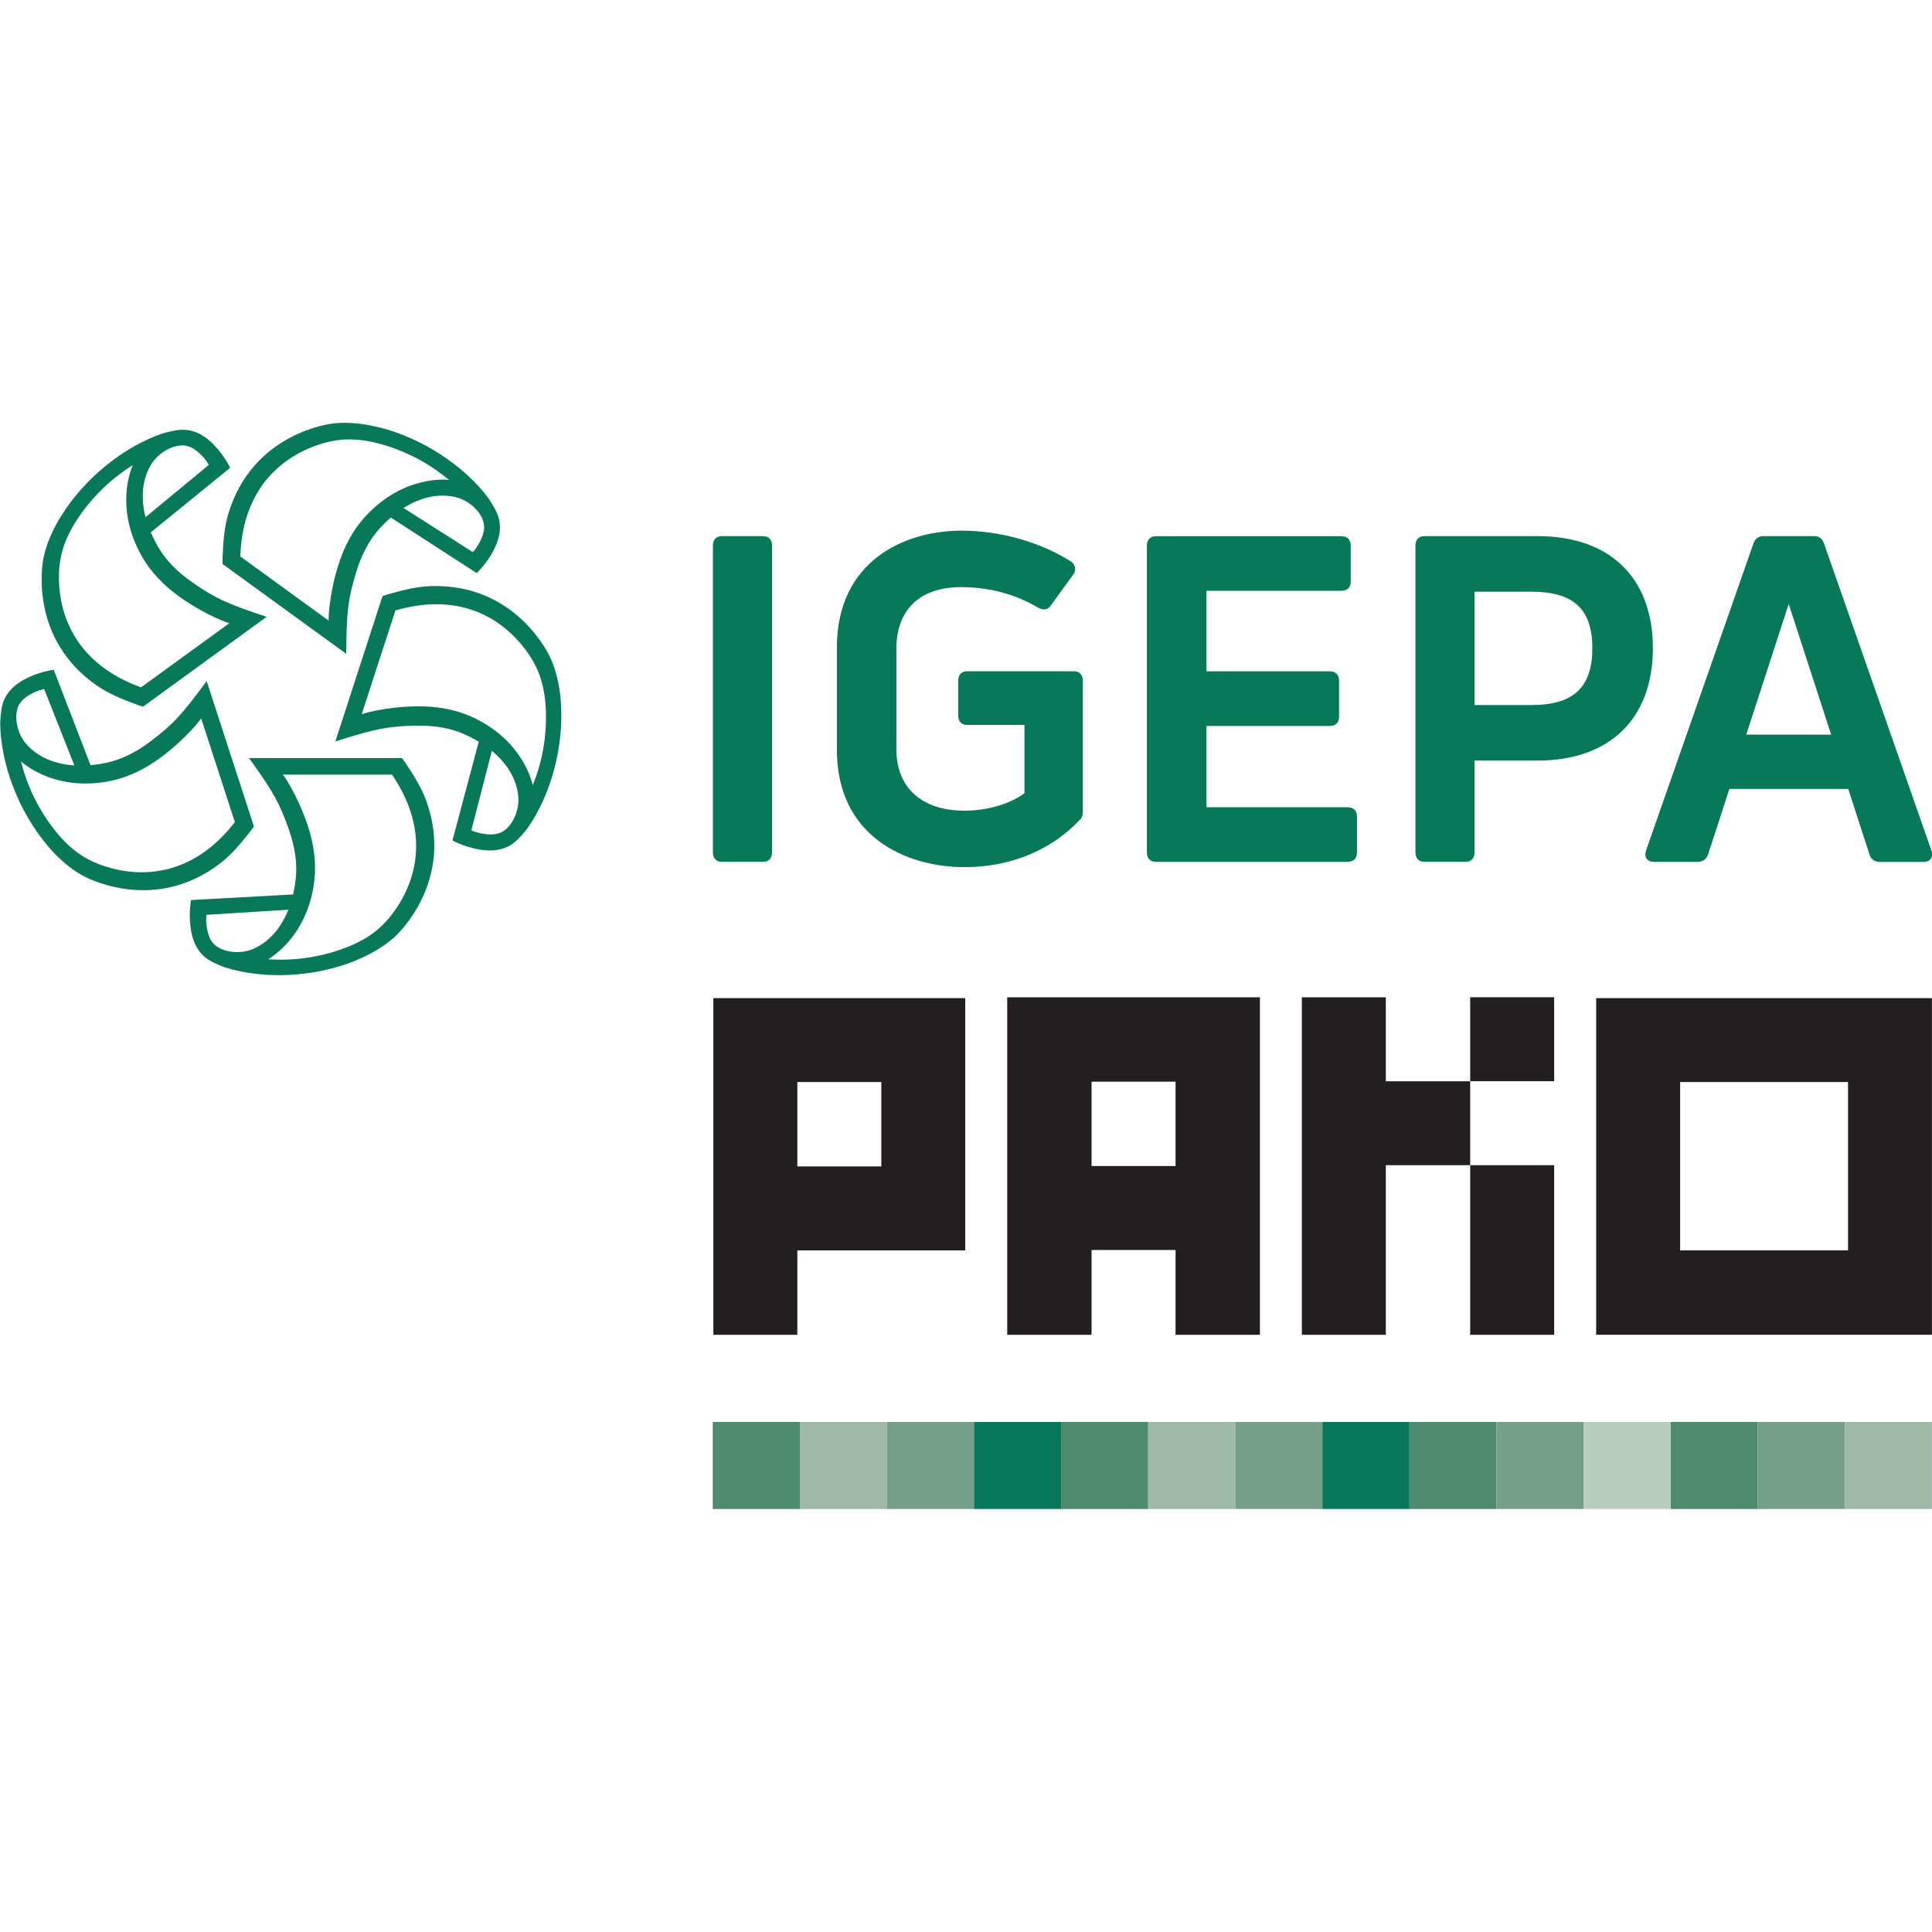 <?xml version="1.0" encoding="UTF-8"?>
<svg xmlns="http://www.w3.org/2000/svg" id="Layer_1" viewBox="0 0 300 300">
  <defs>
    <style>.cls-1{fill:#9eb8aa;}.cls-2{fill:#b7cdbf;}.cls-3{fill:#231f20;}.cls-4{fill:#077858;}.cls-5{fill:#769f8b;}.cls-6{fill:#4d8a70;}</style>
  </defs>
  <g>
    <path class="cls-4" d="M166.74,104.23h-16.56c-.87,0-1.39,.55-1.39,1.46v5.42c0,.92,.52,1.46,1.39,1.46h8.9v10.6c-2.31,1.7-5.78,2.71-9.32,2.71-6.62,0-10.57-3.56-10.57-9.53v-15.58c0-6.1,3.65-9.6,10.02-9.6,4.41,0,8.46,1.08,12.06,3.23,1.1,.55,1.68-.03,1.92-.41l3.48-4.8c.24-.34,.33-.7,.27-1.06-.05-.27-.21-.66-.73-1-4.79-3-10.95-4.73-16.92-4.73-8.92,0-19.34,4.76-19.34,18.16v15.86c0,13.45,10.68,18.23,19.83,18.23,7.1,0,13.45-2.61,17.88-7.34,.45-.36,.48-.92,.48-1.42v-20.2c0-.92-.52-1.46-1.39-1.46"></path>
    <path class="cls-4" d="M284.34,114.07h-13.18l6.59-20.29,6.59,20.29Zm15.58,18.02l-16.7-47.73c-.27-.74-.78-1.11-1.5-1.11h-7.93c-.72,0-1.23,.37-1.51,1.12l-16.7,47.75c-.15,.53-.1,.95,.14,1.26,.23,.3,.6,.45,1.1,.45h6.82c.75,0,1.31-.39,1.58-1.12l3.32-10.21h18.45l3.31,10.19c.18,.71,.79,1.15,1.59,1.15h6.82c.6,0,.92-.25,1.08-.46,.17-.22,.33-.61,.15-1.28"></path>
    <path class="cls-4" d="M118.49,83.25h-6.4c-.87,0-1.39,.55-1.39,1.46v47.65c0,.92,.52,1.46,1.39,1.46h6.4c.87,0,1.39-.55,1.39-1.46v-47.65c0-.92-.52-1.46-1.39-1.46"></path>
    <path class="cls-4" d="M209.25,125.34h-21.91v-12.61h19.13c.93,0,1.46-.53,1.46-1.46v-5.57c0-.93-.53-1.46-1.46-1.46h-19.13v-12.5h20.94c.92,0,1.46-.52,1.46-1.39v-5.63c0-.93-.53-1.46-1.46-1.46h-28.8c-.87,0-1.39,.55-1.39,1.46v47.65c0,.92,.52,1.46,1.39,1.46h29.77c.93,0,1.46-.53,1.46-1.46v-5.63c0-.87-.55-1.39-1.46-1.39"></path>
    <path class="cls-4" d="M228.97,91.88h8.83c6.54,0,9.46,2.7,9.46,8.77s-2.92,8.83-9.46,8.83h-8.83v-17.6Zm9.81-8.63h-17.6c-.87,0-1.39,.55-1.39,1.46v47.65c0,.92,.52,1.46,1.39,1.46h6.4c.87,0,1.39-.55,1.39-1.46v-14.26h9.81c11.2,0,17.88-6.53,17.88-17.46s-6.68-17.39-17.88-17.39"></path>
    <path class="cls-4" d="M42.19,148.98l-.56-.03s6.18-3.32,7.19-12.29c.31-2.76-.08-5.71-1.13-8.76-1.66-4.8-3.75-7.62-3.75-7.62h16.93l.06,.09c1.18,1.75,2.09,3.53,2.7,5.3,3.62,10.43-3.84,17.6-4.16,17.9-1.35,1.38-3.16,2.54-5.39,3.43-3.5,1.41-7.65,2.21-11.89,1.98m-8.39-1.94c-.63-.38-1.1-.98-1.38-1.79-.42-1.21-.44-2.5-.38-3.03l.02-.17h.03s12.69-.79,12.69-.79l-.13,.3c-1.15,2.7-2.89,4.64-5.09,5.67-.12,.06-.25,.12-.37,.17-1.74,.7-4.01,.55-5.4-.36m21.42,2.11c2.45-.99,4.56-2.27,6.12-3.71,.1-.09,2.38-2.15,4.14-5.77,1.02-2.11,1.65-4.32,1.88-6.56,.28-2.8-.08-5.67-1.07-8.52-.73-2.11-1.96-4.1-3.37-6.2l-.5-.68h-23.74c3.83,5.32,4.76,7.04,6.19,11.11,.97,2.77,1.32,5.35,1.06,7.67-.07,.63-.19,1.45-.37,2.26l-.04,.15h-.15s-15.7,.86-15.7,.86c-.24,1.4-.38,3.98,.38,6.2h0c.47,1.36,1.34,2.5,2.45,3.13,.73,.48,2.05,.98,2.44,1.13h.02c6.13,1.92,13.9,1.52,20.26-1.05"></path>
    <path class="cls-4" d="M82.92,121.42l-.2,.52s-1.25-6.9-9.47-10.63c-2.53-1.15-5.45-1.69-8.68-1.63-5.08,.09-8.4,1.21-8.4,1.21l5.23-16.1,.11-.03c2.03-.58,4-.89,5.87-.93,11.04-.22,15.55,9.09,15.74,9.49,.89,1.71,1.43,3.79,1.6,6.19,.26,3.76-.26,7.96-1.8,11.92m-4.44,7.38c-.56,.48-1.27,.74-2.13,.76-1.28,.02-2.52-.35-3-.57l-.15-.07v-.03s3.18-12.31,3.18-12.31l.25,.21c2.21,1.92,3.52,4.19,3.82,6.59,.02,.13,.03,.27,.04,.41,.13,1.87-.71,3.99-2.01,5.02m8.62-19.72c-.18-2.63-.75-5.04-1.64-6.96-.05-.12-1.31-2.93-4.21-5.72-1.69-1.62-3.59-2.91-5.66-3.81-2.58-1.13-5.42-1.67-8.44-1.61-2.23,.04-4.5,.6-6.94,1.29l-.81,.27-7.33,22.58c6.24-2,8.16-2.36,12.48-2.46,2.93-.07,5.49,.4,7.62,1.36,.58,.26,1.32,.63,2.04,1.05l.13,.08-.04,.15-4.04,15.19c1.25,.66,3.66,1.59,6.01,1.55h0c1.44-.03,2.79-.5,3.73-1.36,.68-.55,1.57-1.65,1.83-1.98h.01c3.71-5.25,5.73-12.76,5.26-19.61"></path>
    <path class="cls-4" d="M69.3,74.17l.43,.35s-6.95-.95-13.04,5.72c-1.87,2.05-3.29,4.66-4.23,7.75-1.48,4.86-1.44,8.37-1.44,8.37l-13.7-9.95v-.11c.08-2.11,.39-4.08,.93-5.87,3.2-10.57,13.45-11.98,13.88-12.03,1.9-.32,4.05-.19,6.38,.39,3.66,.92,7.49,2.71,10.78,5.39m5.65,6.5c.29,.68,.31,1.44,.06,2.26-.37,1.23-1.11,2.28-1.47,2.67l-.12,.12-.02-.02-10.73-6.83,.28-.17c2.51-1.51,5.07-2.05,7.45-1.59,.13,.02,.27,.05,.4,.08,1.82,.46,3.57,1.91,4.15,3.46m-16.09-14.3c-2.56-.64-5.03-.85-7.13-.6-.13,.01-3.19,.34-6.74,2.24-2.07,1.1-3.87,2.52-5.37,4.2-1.87,2.1-3.26,4.63-4.14,7.53-.65,2.14-.82,4.47-.91,7v.85s19.21,13.95,19.21,13.95c.03-6.55,.28-8.49,1.52-12.62,.84-2.81,2.08-5.1,3.65-6.83,.43-.47,1-1.06,1.63-1.61l.12-.1,.13,.08,13.2,8.54c1.02-.99,2.65-2.99,3.33-5.24,.42-1.37,.38-2.81-.14-3.97-.31-.82-1.09-2-1.32-2.35v-.02c-3.85-5.15-10.37-9.39-17.02-11.06"></path>
    <path class="cls-4" d="M20.15,72.53l.47-.3s-3.05,6.31,1.41,14.17c1.38,2.42,3.42,4.57,6.06,6.42,4.16,2.91,7.51,3.96,7.51,3.96l-13.7,9.95-.1-.04c-1.98-.72-3.76-1.63-5.29-2.7-9.06-6.31-7.24-16.49-7.16-16.92,.28-1.91,1.07-3.91,2.34-5.95,2-3.2,4.89-6.29,8.46-8.59m7.93-3.36c.73-.06,1.46,.15,2.17,.64,1.05,.73,1.83,1.76,2.09,2.23l.08,.15-.02,.02-9.81,8.1-.07-.32c-.66-2.86-.39-5.46,.79-7.58,.06-.12,.13-.24,.2-.35,1-1.59,2.92-2.8,4.58-2.88m-18.57,10.89c-1.4,2.24-2.36,4.52-2.77,6.6-.03,.13-.66,3.14,.05,7.1,.41,2.31,1.2,4.47,2.34,6.41,1.42,2.43,3.4,4.54,5.88,6.26,1.83,1.28,3.99,2.16,6.38,3.03l.81,.26,19.2-13.95c-6.22-2.05-7.99-2.89-11.54-5.35-2.41-1.67-4.21-3.55-5.36-5.58-.32-.55-.7-1.28-1.03-2.05l-.06-.14,.12-.1,12.2-9.92c-.63-1.27-2.03-3.44-3.95-4.79h0c-1.18-.82-2.55-1.23-3.82-1.1-.87,.04-2.24,.41-2.64,.53h-.02c-6.09,2.06-12.13,6.95-15.77,12.77"></path>
    <path class="cls-4" d="M3.4,118.76l-.14-.54s5.06,4.85,13.91,3.04c2.72-.56,5.41-1.84,7.98-3.78,4.05-3.06,6.09-5.92,6.09-5.92l5.23,16.1-.07,.09c-1.3,1.66-2.71,3.07-4.2,4.2-8.8,6.66-17.92,1.79-18.31,1.58-1.73-.86-3.39-2.22-4.93-4.06-2.42-2.89-4.47-6.59-5.55-10.7m-.75-8.58c.17-.72,.6-1.35,1.28-1.86,1.02-.77,2.24-1.2,2.76-1.3l.17-.03v.03s4.68,11.83,4.68,11.83l-.32-.03c-2.92-.26-5.31-1.32-6.96-3.09-.09-.1-.18-.2-.27-.31-1.21-1.44-1.76-3.64-1.33-5.24m4.62,21.03c1.7,2.02,3.57,3.64,5.42,4.67,.11,.07,2.78,1.6,6.77,2.15,2.32,.32,4.62,.24,6.82-.24,2.75-.6,5.37-1.83,7.78-3.65,1.78-1.35,3.29-3.13,4.85-5.13l.5-.69-7.34-22.58c-3.88,5.28-5.22,6.71-8.65,9.32-2.33,1.78-4.68,2.91-6.96,3.38-.62,.13-1.43,.27-2.27,.35h-.15s-.06-.13-.06-.13l-5.66-14.67c-1.4,.2-3.9,.86-5.77,2.28-1.15,.87-1.96,2.05-2.22,3.29-.23,.84-.3,2.26-.32,2.67v.02c.07,6.42,2.86,13.68,7.27,18.95"></path>
  </g>
  <g>
    <path class="cls-3" d="M110.77,207.27h13.04v-13.11h26.07v-39.17h-39.11v52.28Zm13.04-39.25h13.04v13.1h-13.04v-13.1Zm32.59,39.25h13.1v-13.17h13.04v13.17h13.1v-52.41h-39.24v52.41Zm13.1-39.31h13.04v13.1h-13.04v-13.1Zm58.79-.07h13.04v-13.04h-13.04v13.04Zm13.04,39.38v-26.34h-13.04v26.34h13.04Zm-26.14-52.41h-13.04v52.41h13.04v-26.34h13.1v-13.03h-13.1v-13.04Zm32.66,.13v52.27h52.14v-52.27h-52.14Zm39.11,39.17h-26.07v-26.14h26.07v26.14Z"></path>
    <g>
      <rect class="cls-6" x="110.68" y="220.8" width="13.52" height="13.52"></rect>
      <rect class="cls-1" x="124.2" y="220.8" width="13.52" height="13.52"></rect>
      <rect class="cls-5" x="137.72" y="220.8" width="13.52" height="13.52"></rect>
      <rect class="cls-4" x="151.24" y="220.8" width="13.52" height="13.52"></rect>
      <rect class="cls-6" x="164.77" y="220.8" width="13.52" height="13.52"></rect>
      <rect class="cls-1" x="178.29" y="220.8" width="13.52" height="13.52"></rect>
      <rect class="cls-5" x="191.81" y="220.8" width="13.52" height="13.52"></rect>
      <rect class="cls-4" x="205.34" y="220.8" width="13.52" height="13.52"></rect>
      <rect class="cls-6" x="218.86" y="220.8" width="13.52" height="13.52"></rect>
      <rect class="cls-5" x="232.38" y="220.8" width="13.52" height="13.52"></rect>
      <rect class="cls-2" x="245.9" y="220.8" width="13.52" height="13.52"></rect>
      <rect class="cls-6" x="259.43" y="220.8" width="13.52" height="13.52"></rect>
      <rect class="cls-5" x="272.95" y="220.8" width="13.52" height="13.52"></rect>
      <rect class="cls-1" x="286.47" y="220.8" width="13.52" height="13.52"></rect>
    </g>
  </g>
</svg>
